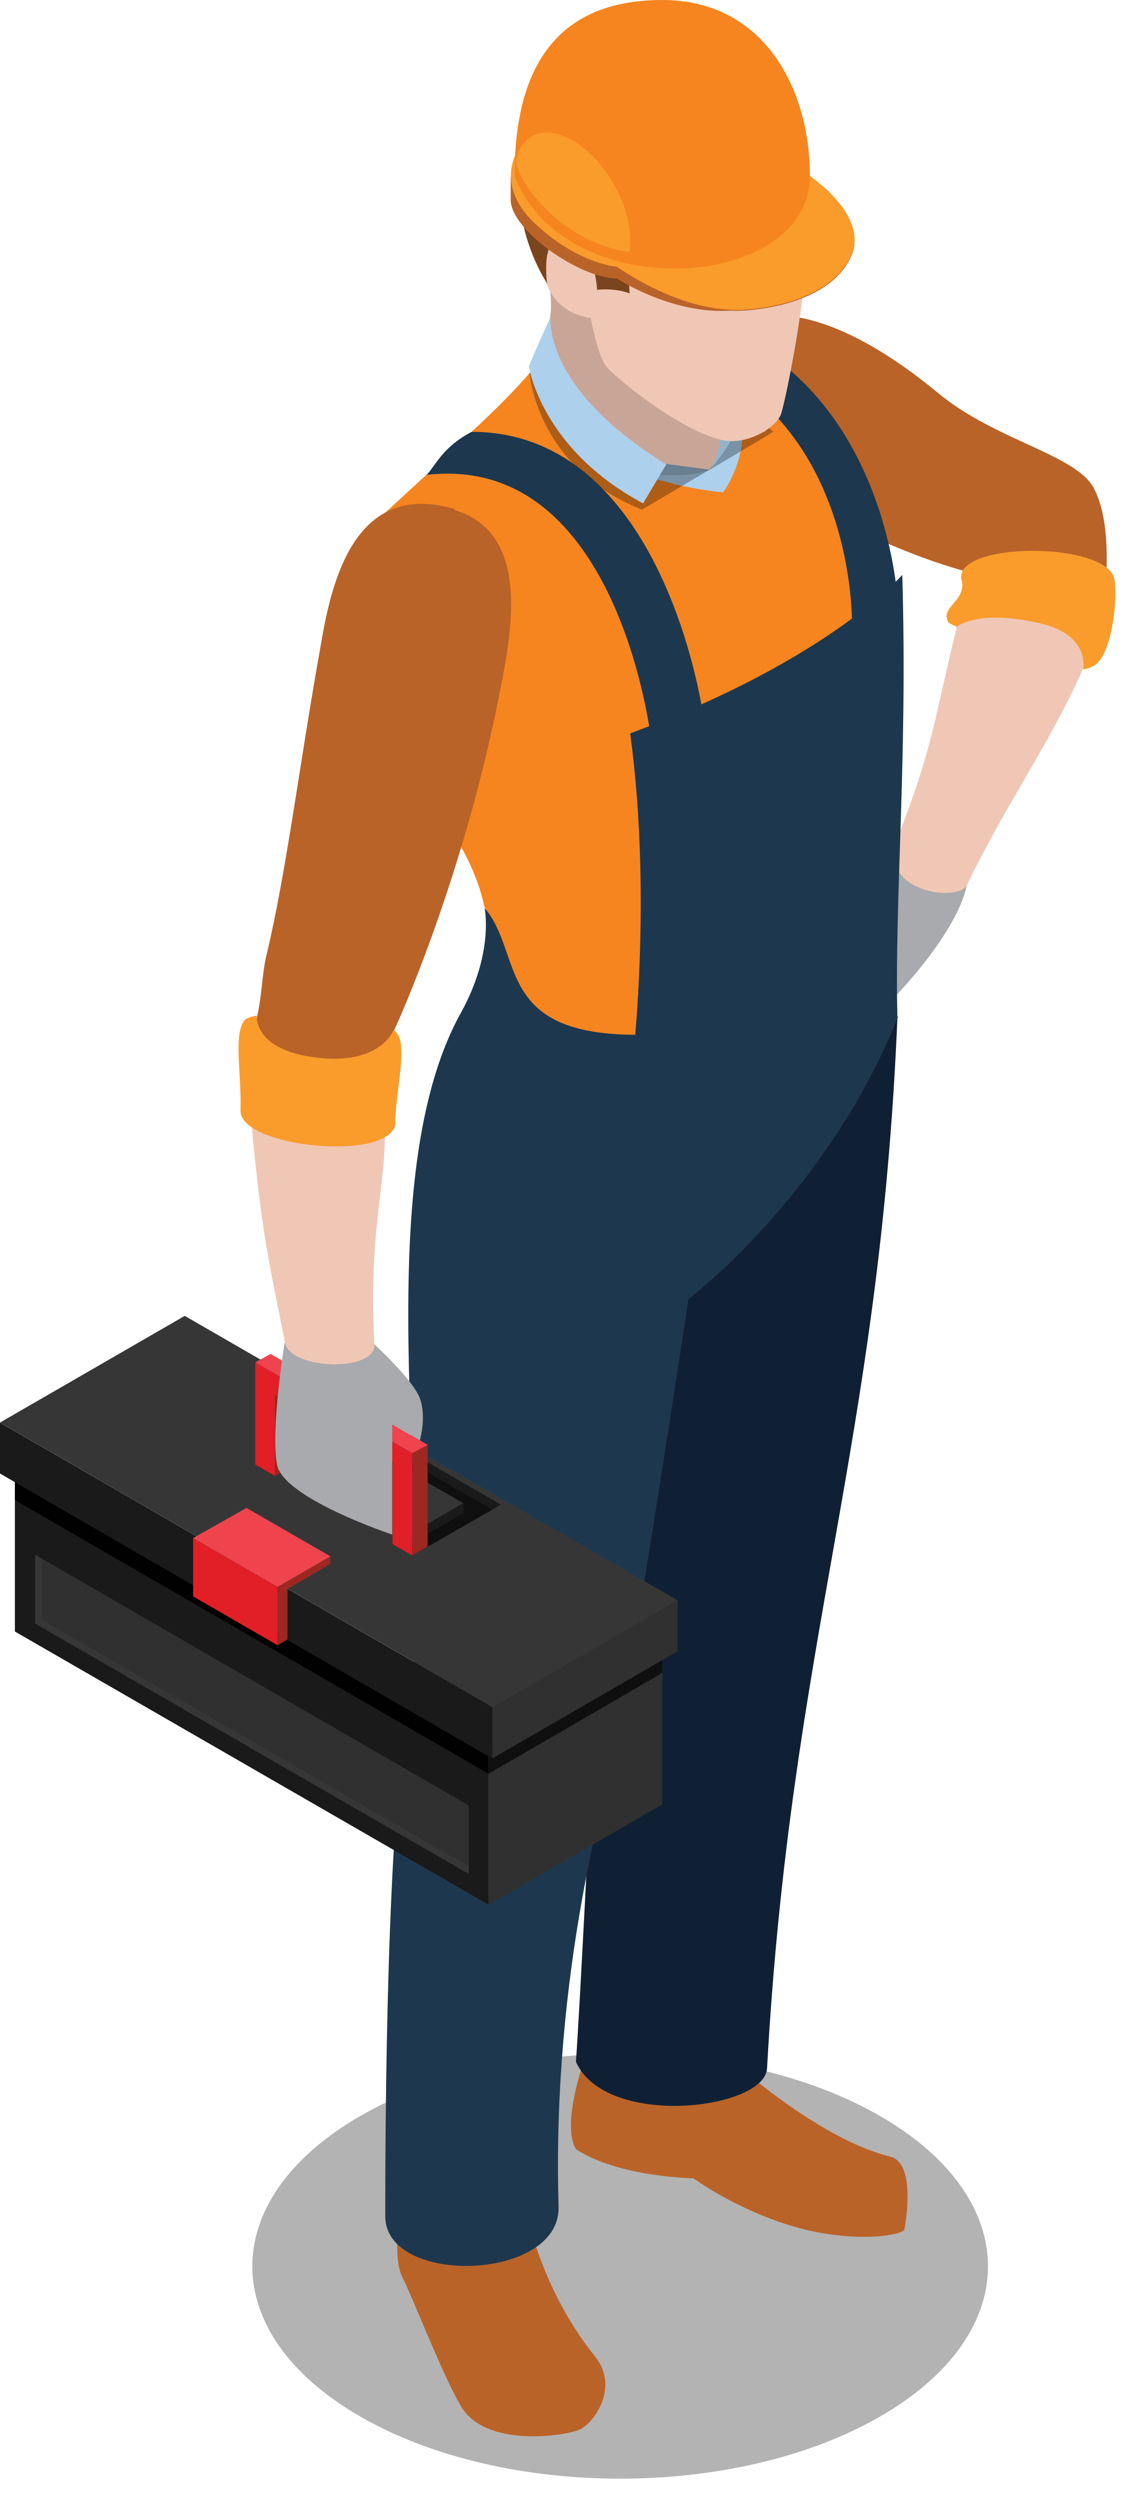 <?xml version="1.0" encoding="UTF-8"?> <svg xmlns="http://www.w3.org/2000/svg" viewBox="0 0 17.063 37.914" fill="none"><path opacity="0.3" d="M13.35 36.647C11.17 37.905 7.642 37.905 5.462 36.647C3.282 35.389 3.282 33.351 5.462 32.092C7.642 30.834 11.17 30.834 13.35 32.092C15.53 33.351 15.53 35.389 13.35 36.647Z" fill="#010101"></path><path d="M11.266 31.387C11.266 31.387 12.48 32.458 13.499 32.705C13.911 32.803 13.723 33.784 13.716 33.814C13.678 33.904 12.929 34.024 12.045 33.769C11.154 33.507 10.517 33.035 10.517 33.035C10.517 33.035 9.386 33.02 8.734 32.593C8.495 32.181 8.907 31.11 8.907 31.11L11.266 31.38V31.387Z" fill="#BA6328"></path><path d="M6.091 33.41C6.091 33.41 5.933 34.212 6.106 34.541C6.271 34.871 6.705 36.002 6.99 36.489C7.357 37.126 8.563 36.946 8.787 36.848C9.02 36.744 9.394 36.197 9.027 35.74C8.143 34.639 7.956 33.403 7.956 33.403H6.098L6.091 33.41Z" fill="#BA6328"></path><path d="M14.659 13.438C14.659 13.438 14.592 14.022 13.596 15.093L12.577 13.558L13.603 12.734L14.659 13.438Z" fill="#A8AAAD"></path><path d="M14.509 9.52C14.142 11.034 14.15 11.326 13.603 12.734C13.311 13.491 14.464 13.693 14.659 13.438C15.258 12.187 15.925 11.281 16.419 10.157C16.607 9.947 16.599 9.798 16.599 9.798L16.247 8.869L14.764 9.108C14.764 9.108 14.681 9.206 14.509 9.513V9.52Z" fill="#F0C7B5"></path><path d="M11.85 4.794C11.85 4.794 12.719 4.704 14.24 5.97C15.094 6.674 16.307 6.892 16.585 7.394C16.862 7.895 16.772 8.802 16.772 8.802C16.772 8.802 16.015 8.195 14.869 8.719C14.105 8.555 13.169 8.113 13.169 8.113L12.51 6.667L11.214 5.431L11.85 4.787V4.794Z" fill="#BA6328"></path><path d="M8.344 4.404C8.374 4.658 8.344 4.801 8.344 4.801L8.277 5.662L9.198 6.988L10.352 7.542L11.326 7.213L11.513 6.157L11.251 4.449L9.476 4.074C9.476 4.074 8.404 4.246 8.337 4.404H8.344Z" fill="#C8A597"></path><path d="M9.634 7.122H10.766L11.245 6.328L11.612 6.598L11.215 7.939L9.852 7.572L9.634 7.122Z" fill="#ADD0EC"></path><path d="M7.349 13.766C7.245 13.227 6.937 12.748 6.937 12.748L5.836 7.781L6.48 7.189L7.11 6.807L7.162 6.538C7.162 6.538 7.791 5.976 8.211 5.444C8.188 7.257 10.968 7.467 10.968 7.467C10.968 7.467 11.754 6.418 10.773 5.444C11.207 5.399 11.619 5.474 11.619 5.474C11.619 5.474 12.96 6.912 13.177 8.246C13.934 12.987 11.484 16.62 11.484 16.62L7.132 15.796C7.132 15.796 7.814 14.65 7.357 13.759L7.349 13.766Z" fill="#F6851F"></path><path opacity="0.3" d="M10.765 7.125L11.731 6.548C11.731 6.548 11.454 6.308 11.252 6.218C11.2 6.196 11.08 6.331 11.08 6.331C11.08 6.331 11.08 6.6 10.982 6.78C10.892 6.96 10.758 7.117 10.758 7.117L10.765 7.125Z" fill="#010101"></path><path d="M11.214 6.396L11.611 6.554C11.611 6.554 11.326 6.127 11.094 5.894L10.899 6.134L11.206 6.389L11.214 6.396Z" fill="#ADD0EC"></path><path d="M10.764 7.125C10.764 7.125 11.057 6.736 10.847 6.212L10.967 5.972C10.967 5.972 11.191 6.354 11.206 6.391C11.131 6.721 10.764 7.125 10.764 7.125Z" fill="#95B4CC"></path><path d="M10.097 7.033L10.764 7.123C10.764 7.123 10.495 7.28 9.648 7.168L10.097 7.033Z" fill="#95B4CC"></path><path opacity="0.3" d="M10.764 7.122L9.738 7.729C8.135 7.1 8.03 5.654 8.03 5.654L9.776 7.055L10.09 7.033L10.757 7.122H10.764Z" fill="#010101"></path><path d="M8.016 5.566C8.165 5.207 8.353 4.802 8.353 4.802C8.353 4.802 8.203 5.873 10.106 7.042L9.754 7.634C8.21 6.81 8.023 5.566 8.023 5.566H8.016Z" fill="#ADD0EC"></path><path d="M10.09 5.296C13.034 6.143 12.922 9.521 12.922 9.521L13.611 9.079C13.611 9.079 13.446 5.85 10.742 4.899C10.3 5.131 10.225 5.154 10.09 5.296Z" fill="#1D384E"></path><path d="M13.612 15.417C13.342 21.942 11.994 24.856 11.634 31.366C11.604 31.995 9.192 32.287 8.735 31.268C8.84 29.89 9.439 17.358 9.439 17.358C9.439 17.358 11.379 17.043 13.619 15.425L13.612 15.417Z" fill="#102034"></path><path d="M9.633 15.693C7.499 15.685 7.941 14.464 7.349 13.768C7.349 13.768 7.499 14.442 6.989 15.363C5.498 18.052 6.645 23.498 6.195 25.881C5.866 27.618 5.843 32.075 5.843 33.611C5.843 34.675 8.51 34.6 8.472 33.461C8.367 29.836 9.214 27.124 9.371 26.315C9.716 24.51 10.442 19.701 10.442 19.701C10.442 19.701 12.547 18.112 13.619 15.423L12.885 14.397C12.885 14.397 9.559 15.76 9.648 15.7L9.633 15.693Z" fill="#1D384E"></path><path d="M9.229 1.1H10.263C10.263 1.1 11.237 1.422 11.349 1.444C12.421 2.268 12.353 3.512 12.353 3.624C12.353 3.729 12.203 3.909 12.203 3.909C12.256 4.351 11.919 6.081 11.844 6.284C11.769 6.486 11.349 6.741 10.99 6.681C10.361 6.568 9.312 5.722 9.185 5.542C9.057 5.362 8.96 4.823 8.96 4.823C8.96 4.823 8.338 4.778 8.241 4.104C8.173 3.632 8.166 3.362 8.166 3.362L8.316 2.111L9.214 1.1H9.229Z" fill="#F0C7B5"></path><path d="M8.299 4.299C8.299 4.299 8.21 3.7 8.457 3.647C9.026 3.527 9.056 4.396 9.056 4.396C9.056 4.396 9.303 4.359 9.55 4.449C9.498 3.969 9.738 3.677 9.7 3.258C9.655 2.838 9.034 2.531 9.348 2.126C9.663 1.722 10.689 2.658 11.431 2.306C12.037 2.014 11.213 0.449 9.655 0.658C8.419 0.823 8.082 1.572 7.917 2.374C7.708 3.437 8.299 4.299 8.299 4.299Z" fill="#7A441C"></path><path d="M9.558 11.122C12.592 9.999 13.685 8.718 13.685 8.718C13.768 11.549 13.566 13.602 13.611 15.414H12.517L9.558 16.456C9.558 16.456 9.918 13.774 9.558 11.122Z" fill="#1D384E"></path><path d="M6.48 7.201C9.379 6.871 9.873 11.201 9.873 11.201L10.66 10.819C10.66 10.819 10.068 6.549 7.154 6.549C6.712 6.781 6.607 7.058 6.472 7.201H6.48Z" fill="#1D384E"></path><path d="M12.937 3.474C12.809 3.069 12.27 2.83 12.27 2.83L7.746 2.68V3.032C7.746 3.489 8.794 4.223 9.356 4.223C9.356 4.223 10.195 4.777 11.094 4.71C11.184 4.732 12.652 4.695 12.944 3.796C12.952 3.759 12.959 3.729 12.959 3.691L12.929 3.481L12.937 3.474Z" fill="#BA6328"></path><path d="M8 2.068C8 2.068 7.348 2.69 8.142 3.416C8.787 4.008 9.356 4.045 9.356 4.045C9.356 4.045 10.225 4.675 11.094 4.697C11.184 4.72 12.652 4.682 12.944 3.783C13.094 3.199 12.27 2.66 12.27 2.66L8 2.06V2.068Z" fill="#F99C2C"></path><path d="M12.284 2.667C12.284 4.42 8.561 4.659 7.805 2.667C7.805 1.378 8.187 0 10.044 0C11.61 0 12.284 1.378 12.284 2.667Z" fill="#F6851F"></path><path d="M9.559 3.649C9.559 3.709 9.559 3.769 9.544 3.822C8.443 3.664 7.806 2.668 7.828 2.428C7.918 2.024 8.263 1.889 8.682 2.129C9.169 2.406 9.559 3.088 9.559 3.649Z" fill="#F99C2C"></path><path d="M7.409 28.885L0.226 24.743V22.346L7.409 26.488V28.885Z" fill="#1A1A1A"></path><path d="M0.645 24.57L7.11 28.301V28.42L0.533 24.623V23.581L0.645 23.641V24.57Z" fill="#373636"></path><path d="M7.109 28.303L0.645 24.572V23.643L7.109 27.381V28.303Z" fill="#303030"></path><path d="M7.409 26.9L0.226 22.75V22.346L7.409 26.488V26.9Z" fill="#010101"></path><path d="M10.045 27.365L7.409 28.885V26.488L10.045 24.968V27.365Z" fill="#303030"></path><path d="M10.045 25.372L7.409 26.9V26.488L10.045 24.968V25.372Z" fill="#0F0F0F"></path><path d="M7.468 26.669L0 22.347V21.575L7.468 25.89V26.669Z" fill="#1A1A1A"></path><path d="M10.277 25.042L7.468 26.668V25.889L10.277 24.271V25.042Z" fill="#303030"></path><path d="M10.278 24.271L7.468 25.889L0 21.574L2.802 19.956L10.278 24.271Z" fill="#373636"></path><path d="M7.595 22.818L7.467 22.893L5.213 21.582L3.999 22.286L3.872 22.211L5.213 21.44L7.595 22.818Z" fill="#1A1A1A"></path><path d="M7.468 22.894L6.254 23.591L6.082 23.486L7.026 22.946V22.796L5.243 21.77L4.172 22.384L4 22.287L5.213 21.583L7.468 22.894Z" fill="#0F0F0F"></path><path d="M7.027 22.945L6.083 23.484L5.955 23.417L7.027 22.795V22.945Z" fill="#1A1A1A"></path><path d="M4.404 22.257L4.172 22.384V21.148L4.404 21.014V22.257Z" fill="#9C2821"></path><path d="M6.254 23.59L5.954 23.418V22.174L4.171 21.148V22.384L3.872 22.212V20.661L6.254 22.04V23.59Z" fill="#E21F27"></path><path d="M6.486 23.455L6.254 23.59V22.039L6.486 21.912V23.455Z" fill="#9C2821"></path><path d="M6.486 21.912L6.254 22.039L3.872 20.661L4.104 20.533L6.486 21.912Z" fill="#EF444E"></path><path d="M5.011 23.717L4.36 24.099V24.863L4.21 24.953V24.069L5.011 23.605V23.717Z" fill="#9C2821"></path><path d="M4.21 24.951L2.929 24.21V23.326L4.21 24.067V24.951Z" fill="#E21F27"></path><path d="M5.011 23.603L4.21 24.067L2.929 23.326L3.738 22.869L5.011 23.603Z" fill="#EF444E"></path><path d="M5.672 20.382C5.672 20.382 6.263 20.921 6.368 21.206C6.473 21.491 6.368 21.843 6.368 21.843L5.949 21.603V23.273C5.949 23.273 4.308 22.727 4.203 22.217C4.099 21.7 4.316 20.367 4.316 20.367L5.672 20.397V20.382Z" fill="#A8AAAD"></path><path d="M5.836 17.252C5.836 18.016 5.588 18.773 5.678 20.391C5.701 20.81 4.405 20.78 4.322 20.361C4.068 19.072 3.97 18.705 3.82 17.095C3.918 16.915 5.012 16.99 5.012 16.99C5.012 16.99 5.596 17.11 5.828 17.245L5.836 17.252Z" fill="#F0C7B5"></path><path d="M6.9 7.722C5.274 7.235 4.989 9.063 4.847 9.887C4.547 11.565 4.338 13.258 4.038 14.501C3.978 14.749 3.971 15.101 3.903 15.4C3.888 15.483 3.866 15.565 3.851 15.648C3.671 16.472 5.768 16.569 5.926 15.962C5.948 15.872 5.941 15.752 5.978 15.625C6.21 15.123 7.087 13.033 7.581 10.494C7.746 9.655 8.076 8.089 6.9 7.737V7.722Z" fill="#BA6328"></path><path d="M6 17.02C5.97 17.634 3.633 17.41 3.648 16.84C3.663 16.271 3.543 15.709 3.7 15.484C3.723 15.447 3.798 15.417 3.895 15.402C3.895 15.402 3.835 15.926 4.801 16.039C5.775 16.159 5.97 15.619 5.97 15.619C6 15.642 6.022 15.664 6.037 15.694C6.165 15.926 6.015 16.488 5.992 17.02H6Z" fill="#F99C2C"></path><path d="M14.584 8.803C14.434 8.204 16.839 8.204 16.906 8.803C16.951 9.223 16.839 9.897 16.629 10.069C16.592 10.099 16.532 10.136 16.427 10.151C16.427 10.151 16.547 9.635 15.783 9.455C14.824 9.23 14.509 9.507 14.509 9.507C14.479 9.485 14.397 9.462 14.382 9.432C14.255 9.2 14.667 9.118 14.584 8.788V8.803Z" fill="#F99C2C"></path></svg> 